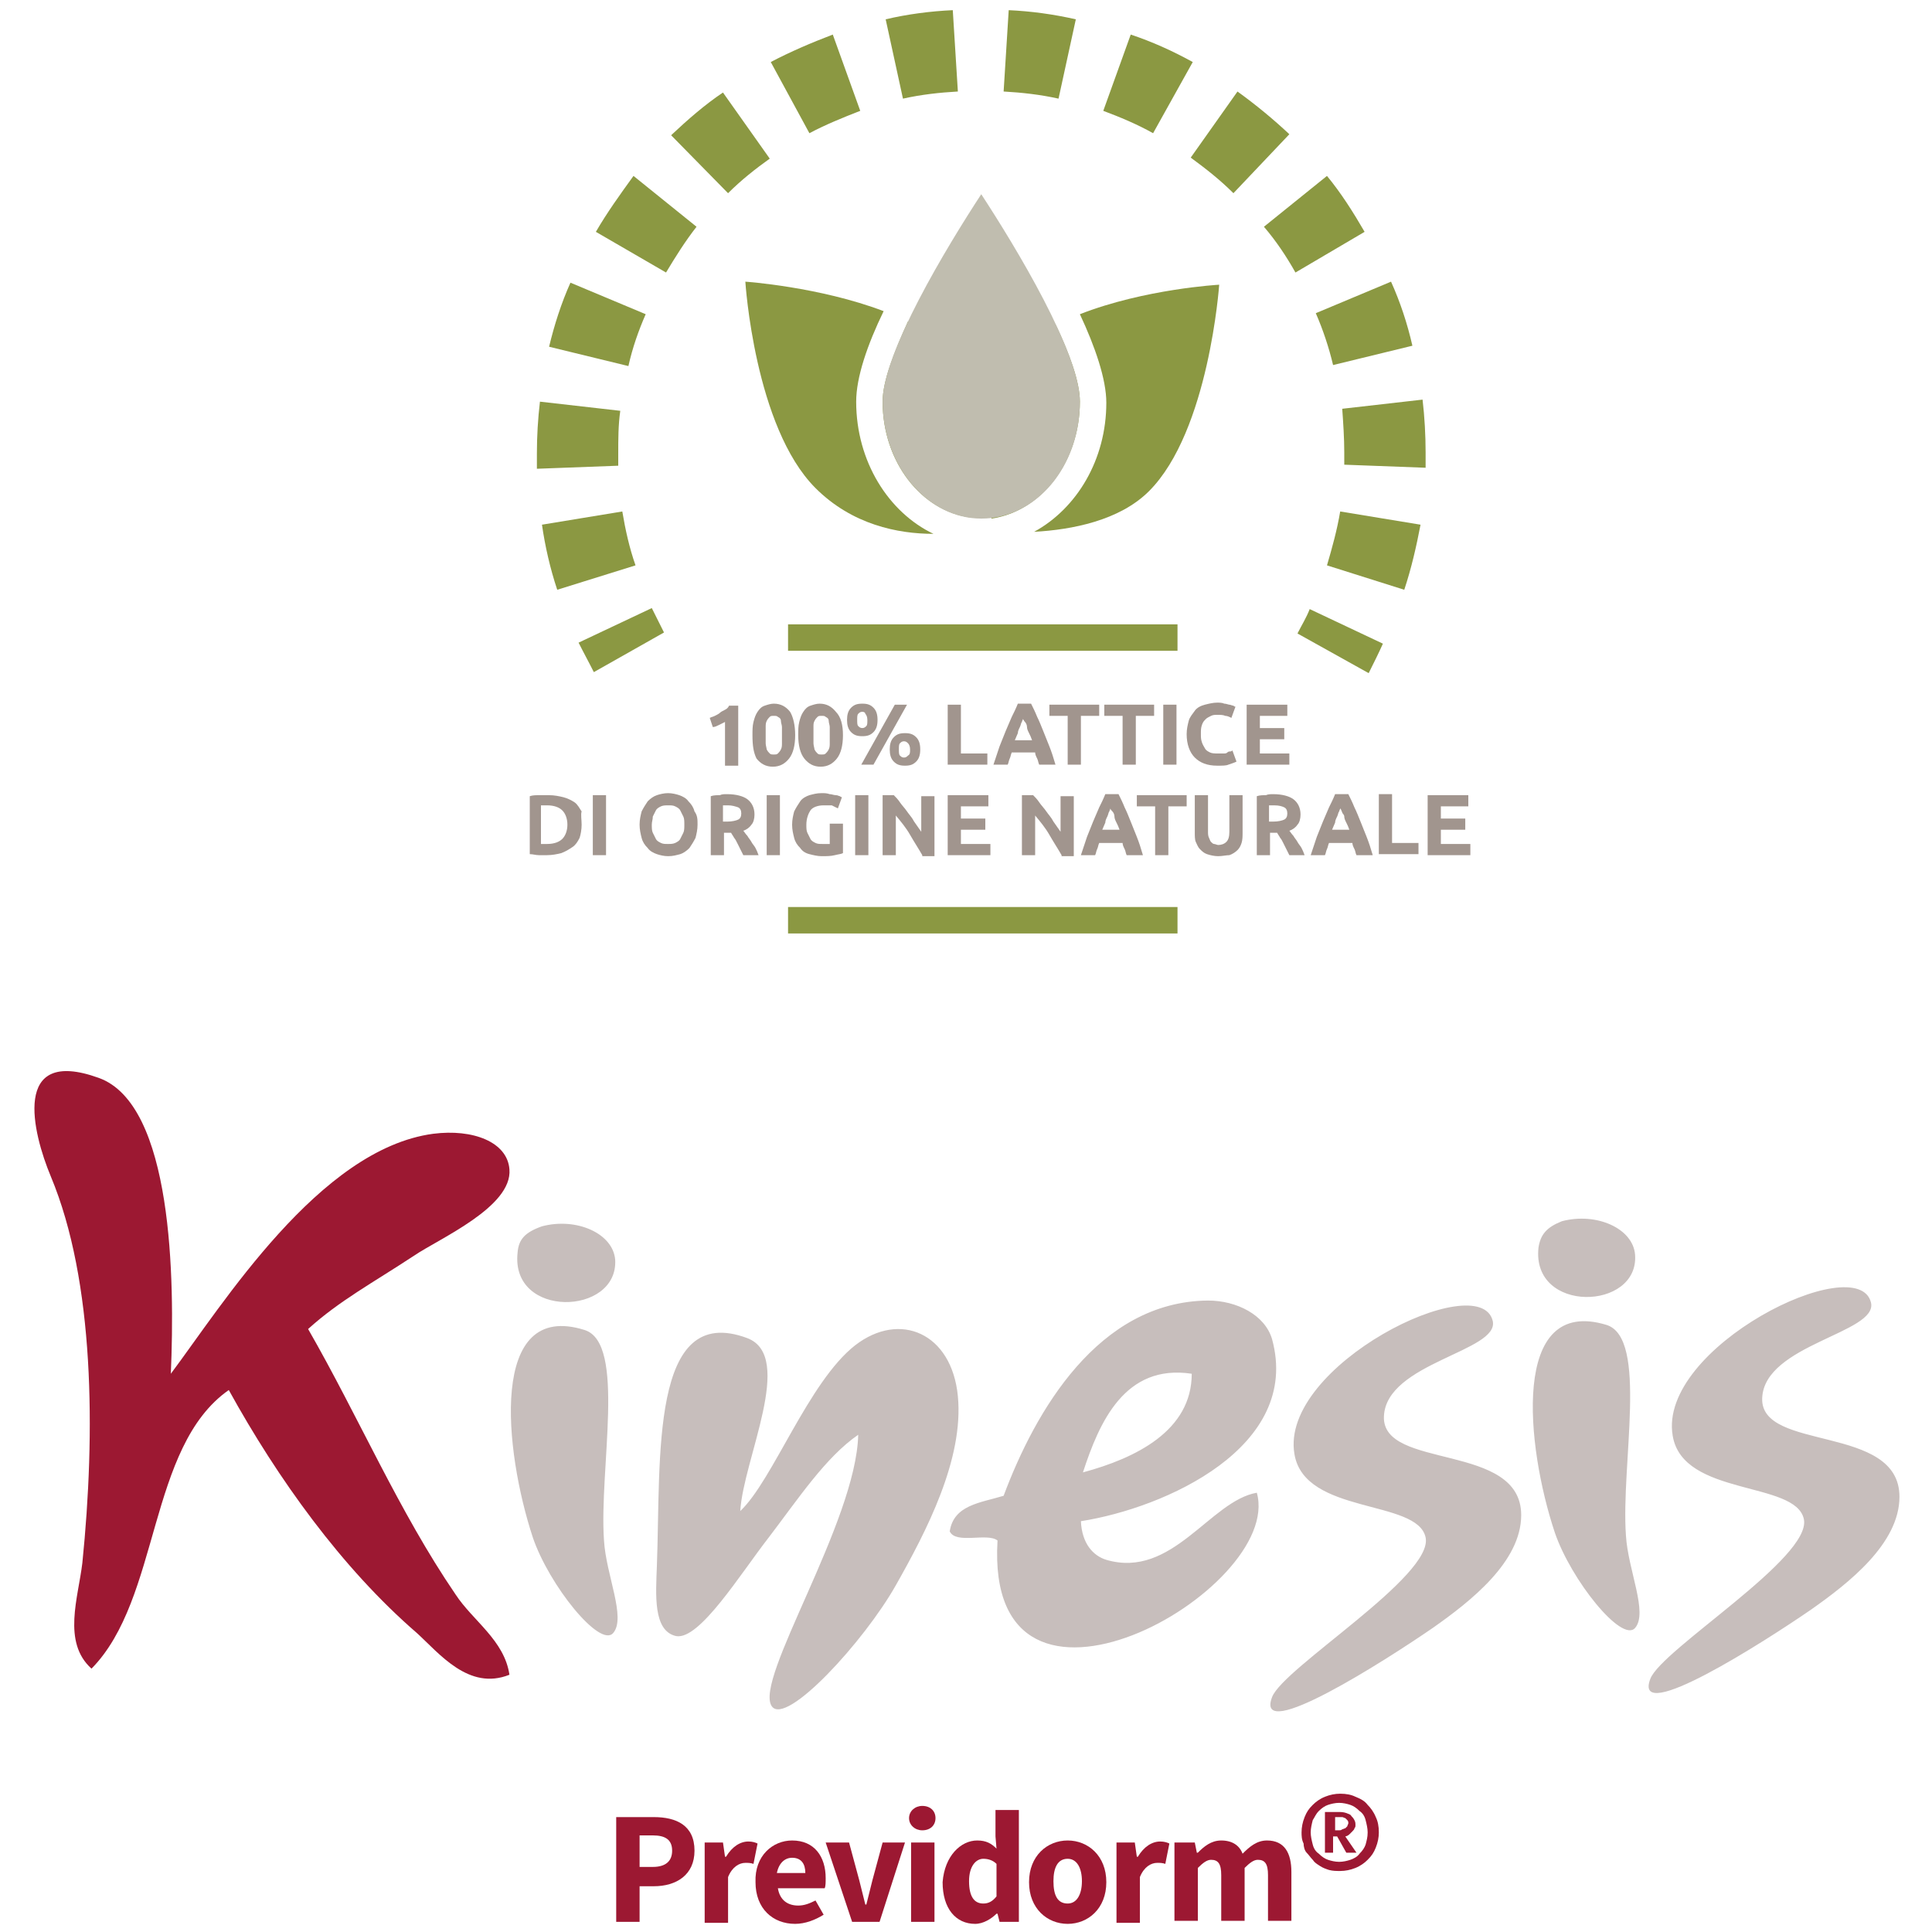 <?xml version="1.0" encoding="utf-8"?>
<!-- Generator: Adobe Illustrator 21.0.2, SVG Export Plug-In . SVG Version: 6.00 Build 0)  -->
<svg version="1.1" id="Livello_1" xmlns="http://www.w3.org/2000/svg" xmlns:xlink="http://www.w3.org/1999/xlink" x="0px" y="0px"
	 viewBox="0 0 190 190" style="enable-background:new 0 0 190 190;" xml:space="preserve">
<style type="text/css">
	.st0{fill:#8B9842;}
	.st1{fill:#C0BDAF;}
	.st2{opacity:0.6;}
	.st3{fill:#634E42;}
	.st4{fill-rule:evenodd;clip-rule:evenodd;fill:#9C1832;}
	.st5{fill-rule:evenodd;clip-rule:evenodd;fill:#C7BEBC;}
	.st6{fill:#9C1832;}
</style>
<g>
	<g>
		<g>
			<path class="st0" d="M106.2,39.5c0-1.9-1-4.7-2.4-7.6c-1.6,0.8-3.1,1.8-4.3,3c-1.4,1.4-2.4,3-3.1,4.6c1.5,4.4,1.2,9.5,1.1,11.5
				C102.4,50.3,106.2,45.4,106.2,39.5z"/>
		</g>
		<g>
			<path class="st0" d="M89.3,31.6c-1.4,3.1-2.5,5.9-2.5,7.9c0,5.9,3.8,10.8,8.7,11.4c-0.4-2.1-1.1-6.9,1-11.5
				c-0.6-1.8-1.5-3.5-2.8-4.8C92.5,33.4,90.9,32.5,89.3,31.6z"/>
		</g>
		<g>
			<path class="st0" d="M106.2,30.9c1.5,3.2,2.6,6.4,2.6,8.7c0,5.6-2.9,10.4-7.1,12.7c3.7-0.2,8.4-1.1,11.3-4
				c5.9-5.9,6.9-20.3,6.9-20.3S112.6,28.4,106.2,30.9z"/>
		</g>
		<g>
			<path class="st0" d="M84.2,39.5c0-2.4,1.1-5.6,2.7-8.9c-6.3-2.4-13.6-2.9-13.6-2.9s0.9,14.3,6.9,20.3c3.6,3.6,8.1,4.5,11.6,4.5
				C87.4,50.4,84.2,45.4,84.2,39.5z"/>
		</g>
	</g>
	<g>
		<path class="st1" d="M96.5,19.1c-3.4,5.2-9.7,15.6-9.7,20.4c0,6.3,4.4,11.5,9.7,11.5c5.4,0,9.7-5.1,9.7-11.5
			C106.2,34.7,99.9,24.3,96.5,19.1z"/>
	</g>
	<g class="st2">
		<g>
			<path class="st3" d="M69.8,70.6c0.2-0.1,0.3-0.1,0.5-0.2c0.2-0.1,0.4-0.2,0.5-0.3s0.3-0.2,0.5-0.3s0.3-0.2,0.4-0.4h0.9v5.9h-1.3
				V71c-0.2,0.1-0.4,0.2-0.6,0.3c-0.2,0.1-0.4,0.2-0.6,0.2L69.8,70.6z"/>
		</g>
		<g>
			<path class="st3" d="M78.2,72.3c0,1-0.2,1.8-0.6,2.3c-0.4,0.5-0.9,0.8-1.6,0.8s-1.2-0.3-1.6-0.8C74.1,74,74,73.3,74,72.3
				c0-0.5,0-0.9,0.1-1.3c0.1-0.4,0.2-0.7,0.4-1c0.2-0.3,0.4-0.5,0.7-0.6c0.3-0.1,0.6-0.2,0.9-0.2c0.7,0,1.2,0.3,1.6,0.8
				C78,70.5,78.2,71.3,78.2,72.3z M76.9,72.3c0-0.3,0-0.6,0-0.8s-0.1-0.4-0.1-0.6s-0.1-0.3-0.3-0.4c-0.1-0.1-0.2-0.1-0.4-0.1
				c-0.2,0-0.3,0-0.4,0.1c-0.1,0.1-0.2,0.2-0.3,0.4s-0.1,0.4-0.1,0.6s0,0.5,0,0.8s0,0.6,0,0.8c0,0.2,0.1,0.5,0.1,0.6
				c0.1,0.2,0.2,0.3,0.3,0.4c0.1,0.1,0.2,0.1,0.4,0.1c0.2,0,0.3,0,0.4-0.1c0.1-0.1,0.2-0.2,0.3-0.4c0.1-0.2,0.1-0.4,0.1-0.6
				C76.9,72.8,76.9,72.6,76.9,72.3z"/>
		</g>
		<g>
			<path class="st3" d="M82.9,72.3c0,1-0.2,1.8-0.6,2.3c-0.4,0.5-0.9,0.8-1.6,0.8s-1.2-0.3-1.6-0.8c-0.4-0.5-0.6-1.3-0.6-2.3
				c0-0.5,0-0.9,0.1-1.3c0.1-0.4,0.2-0.7,0.4-1c0.2-0.3,0.4-0.5,0.7-0.6c0.3-0.1,0.6-0.2,0.9-0.2c0.7,0,1.2,0.3,1.6,0.8
				C82.7,70.5,82.9,71.3,82.9,72.3z M81.6,72.3c0-0.3,0-0.6,0-0.8s-0.1-0.4-0.1-0.6s-0.1-0.3-0.3-0.4c-0.1-0.1-0.2-0.1-0.4-0.1
				c-0.2,0-0.3,0-0.4,0.1c-0.1,0.1-0.2,0.2-0.3,0.4S80,71.2,80,71.5s0,0.5,0,0.8s0,0.6,0,0.8c0,0.2,0.1,0.5,0.1,0.6
				c0.1,0.2,0.2,0.3,0.3,0.4c0.1,0.1,0.2,0.1,0.4,0.1c0.2,0,0.3,0,0.4-0.1c0.1-0.1,0.2-0.2,0.3-0.4c0.1-0.2,0.1-0.4,0.1-0.6
				C81.6,72.8,81.6,72.6,81.6,72.3z"/>
		</g>
		<g>
			<path class="st3" d="M86.3,70.8c0,0.5-0.1,0.9-0.4,1.2c-0.3,0.3-0.6,0.4-1.1,0.4c-0.5,0-0.8-0.1-1.1-0.4s-0.4-0.7-0.4-1.2
				c0-0.5,0.1-0.9,0.4-1.2s0.6-0.4,1.1-0.4c0.5,0,0.8,0.1,1.1,0.4C86.2,69.9,86.3,70.3,86.3,70.8z M85.3,70.8c0-0.3-0.1-0.5-0.2-0.6
				C85.1,70.1,85,70,84.8,70c-0.2,0-0.3,0.1-0.4,0.2c-0.1,0.1-0.1,0.3-0.1,0.6c0,0.3,0,0.5,0.1,0.6s0.2,0.2,0.4,0.2
				c0.2,0,0.3-0.1,0.4-0.2C85.3,71.3,85.3,71.1,85.3,70.8z M88,69.3h1.2l-3.3,5.9h-1.2L88,69.3z M90.5,73.7c0,0.5-0.1,0.9-0.4,1.2
				c-0.3,0.3-0.6,0.4-1.1,0.4c-0.5,0-0.8-0.1-1.1-0.4c-0.3-0.3-0.4-0.7-0.4-1.2s0.1-0.9,0.4-1.2s0.6-0.4,1.1-0.4
				c0.5,0,0.8,0.1,1.1,0.4C90.4,72.8,90.5,73.2,90.5,73.7z M89.5,73.7c0-0.3-0.1-0.5-0.2-0.6c-0.1-0.1-0.2-0.2-0.4-0.2
				c-0.2,0-0.3,0.1-0.4,0.2s-0.1,0.3-0.1,0.6c0,0.3,0,0.5,0.1,0.6s0.2,0.2,0.4,0.2c0.2,0,0.3-0.1,0.4-0.2
				C89.5,74.2,89.5,74,89.5,73.7z"/>
		</g>
		<g>
			<path class="st3" d="M97.1,74.1v1.1h-3.9v-5.9h1.3v4.8H97.1z"/>
		</g>
		<g>
			<path class="st3" d="M102.2,75.2c-0.1-0.2-0.1-0.4-0.2-0.6c-0.1-0.2-0.2-0.4-0.2-0.6h-2.3c-0.1,0.2-0.1,0.4-0.2,0.6
				c-0.1,0.2-0.1,0.4-0.2,0.6h-1.4c0.2-0.6,0.4-1.2,0.6-1.8c0.2-0.5,0.4-1,0.6-1.5c0.2-0.5,0.4-0.9,0.6-1.4c0.2-0.4,0.4-0.8,0.6-1.3
				h1.3c0.2,0.4,0.4,0.8,0.6,1.3c0.2,0.4,0.4,0.9,0.6,1.4c0.2,0.5,0.4,1,0.6,1.5c0.2,0.5,0.4,1.1,0.6,1.8H102.2z M100.6,70.7
				c0,0.1-0.1,0.2-0.1,0.3c-0.1,0.1-0.1,0.3-0.2,0.5c-0.1,0.2-0.2,0.4-0.2,0.6c-0.1,0.2-0.2,0.5-0.3,0.7h1.7
				c-0.1-0.3-0.2-0.5-0.3-0.7c-0.1-0.2-0.2-0.4-0.2-0.6s-0.1-0.4-0.2-0.5C100.7,70.9,100.6,70.7,100.6,70.7z"/>
		</g>
		<g>
			<path class="st3" d="M108.1,69.3v1.1h-1.8v4.8h-1.3v-4.8h-1.8v-1.1H108.1z"/>
		</g>
		<g>
			<path class="st3" d="M113.5,69.3v1.1h-1.8v4.8h-1.3v-4.8h-1.8v-1.1H113.5z"/>
		</g>
		<g>
			<path class="st3" d="M114.4,69.3h1.3v5.9h-1.3V69.3z"/>
		</g>
		<g>
			<path class="st3" d="M119.7,75.3c-1,0-1.7-0.3-2.2-0.8s-0.8-1.3-0.8-2.3c0-0.5,0.1-0.9,0.2-1.3s0.4-0.7,0.6-1s0.6-0.5,1-0.6
				c0.4-0.1,0.8-0.2,1.2-0.2c0.2,0,0.5,0,0.7,0.1c0.2,0,0.4,0.1,0.5,0.1s0.3,0.1,0.4,0.1c0.1,0.1,0.2,0.1,0.2,0.1l-0.4,1.1
				c-0.2-0.1-0.4-0.2-0.6-0.2c-0.2-0.1-0.5-0.1-0.8-0.1c-0.2,0-0.4,0-0.6,0.1c-0.2,0.1-0.4,0.2-0.5,0.3c-0.2,0.2-0.3,0.3-0.4,0.6
				s-0.1,0.5-0.1,0.9c0,0.3,0,0.5,0.1,0.8s0.2,0.4,0.3,0.6c0.1,0.2,0.3,0.3,0.5,0.4s0.5,0.1,0.8,0.1c0.2,0,0.4,0,0.5,0
				c0.2,0,0.3,0,0.4-0.1s0.2-0.1,0.3-0.1s0.2-0.1,0.2-0.1l0.4,1.1c-0.2,0.1-0.5,0.2-0.8,0.3C120.6,75.3,120.2,75.3,119.7,75.3z"/>
		</g>
		<g>
			<path class="st3" d="M122.6,75.2v-5.9h4v1.1h-2.7v1.2h2.4v1.1h-2.4v1.4h2.9v1.1H122.6z"/>
		</g>
		<g>
			<path class="st3" d="M57.2,81.1c0,0.5-0.1,1-0.2,1.3c-0.2,0.4-0.4,0.7-0.7,0.9c-0.3,0.2-0.6,0.4-1.1,0.6
				c-0.4,0.1-0.9,0.2-1.4,0.2c-0.2,0-0.5,0-0.8,0c-0.3,0-0.6-0.1-0.9-0.1v-5.7c0.3-0.1,0.6-0.1,1-0.1c0.3,0,0.6,0,0.9,0
				c0.5,0,1,0.1,1.4,0.2c0.4,0.1,0.8,0.3,1.1,0.5c0.3,0.2,0.5,0.6,0.7,0.9C57.1,80.1,57.2,80.6,57.2,81.1z M53.3,83
				c0.1,0,0.1,0,0.2,0c0.1,0,0.2,0,0.3,0c0.7,0,1.2-0.2,1.5-0.5c0.3-0.3,0.5-0.8,0.5-1.4c0-0.6-0.2-1.1-0.5-1.4
				c-0.3-0.3-0.8-0.5-1.5-0.5c-0.1,0-0.2,0-0.3,0c-0.1,0-0.2,0-0.3,0V83z"/>
		</g>
		<g>
			<path class="st3" d="M58.3,78.2h1.3v5.9h-1.3V78.2z"/>
		</g>
		<g>
			<path class="st3" d="M68.6,81.1c0,0.5-0.1,0.9-0.2,1.3c-0.2,0.4-0.4,0.7-0.6,1c-0.3,0.3-0.6,0.5-0.9,0.6
				c-0.4,0.1-0.7,0.2-1.2,0.2c-0.4,0-0.8-0.1-1.1-0.2s-0.7-0.3-0.9-0.6c-0.3-0.3-0.5-0.6-0.6-1s-0.2-0.8-0.2-1.3
				c0-0.5,0.1-0.9,0.2-1.3c0.2-0.4,0.4-0.7,0.6-1c0.3-0.3,0.6-0.5,0.9-0.6s0.7-0.2,1.1-0.2c0.4,0,0.8,0.1,1.1,0.2s0.7,0.3,0.9,0.6
				c0.3,0.3,0.5,0.6,0.6,1C68.6,80.2,68.6,80.6,68.6,81.1z M64.1,81.1c0,0.3,0,0.6,0.1,0.8c0.1,0.2,0.2,0.4,0.3,0.6
				c0.1,0.2,0.3,0.3,0.5,0.4c0.2,0.1,0.4,0.1,0.7,0.1c0.2,0,0.5,0,0.7-0.1c0.2-0.1,0.4-0.2,0.5-0.4c0.1-0.2,0.2-0.4,0.3-0.6
				c0.1-0.2,0.1-0.5,0.1-0.8c0-0.3,0-0.6-0.1-0.8c-0.1-0.2-0.2-0.4-0.3-0.6c-0.1-0.2-0.3-0.3-0.5-0.4c-0.2-0.1-0.4-0.1-0.7-0.1
				c-0.2,0-0.5,0-0.7,0.1c-0.2,0.1-0.4,0.2-0.5,0.4c-0.1,0.2-0.2,0.4-0.3,0.6C64.2,80.6,64.1,80.8,64.1,81.1z"/>
		</g>
		<g>
			<path class="st3" d="M71.5,78.1c0.9,0,1.6,0.2,2,0.5s0.7,0.8,0.7,1.5c0,0.4-0.1,0.8-0.3,1c-0.2,0.3-0.5,0.5-0.8,0.6
				c0.1,0.1,0.2,0.3,0.4,0.5c0.1,0.2,0.3,0.4,0.4,0.6s0.3,0.4,0.4,0.6s0.2,0.4,0.3,0.7h-1.5c-0.1-0.2-0.2-0.4-0.3-0.6
				c-0.1-0.2-0.2-0.4-0.3-0.6c-0.1-0.2-0.2-0.4-0.3-0.5c-0.1-0.2-0.2-0.3-0.3-0.5h-0.7v2.2h-1.3v-5.8c0.3-0.1,0.6-0.1,0.9-0.1
				C71,78.1,71.2,78.1,71.5,78.1z M71.6,79.2c-0.1,0-0.2,0-0.3,0c-0.1,0-0.1,0-0.2,0v1.6h0.4c0.5,0,0.9-0.1,1.1-0.2
				c0.2-0.1,0.3-0.3,0.3-0.6c0-0.3-0.1-0.5-0.3-0.6C72.3,79.3,72,79.2,71.6,79.2z"/>
		</g>
		<g>
			<path class="st3" d="M75.4,78.2h1.3v5.9h-1.3V78.2z"/>
		</g>
		<g>
			<path class="st3" d="M81,79.2c-0.6,0-1.1,0.2-1.3,0.5s-0.4,0.8-0.4,1.4c0,0.3,0,0.6,0.1,0.8c0.1,0.2,0.2,0.4,0.3,0.6
				c0.1,0.2,0.3,0.3,0.5,0.4c0.2,0.1,0.4,0.1,0.7,0.1c0.1,0,0.3,0,0.4,0c0.1,0,0.2,0,0.3,0V81h1.3v2.9c-0.2,0.1-0.4,0.1-0.8,0.2
				c-0.4,0.1-0.8,0.1-1.3,0.1c-0.4,0-0.8-0.1-1.2-0.2s-0.7-0.3-0.9-0.6c-0.3-0.3-0.5-0.6-0.6-1s-0.2-0.8-0.2-1.3
				c0-0.5,0.1-0.9,0.2-1.3c0.2-0.4,0.4-0.7,0.6-1s0.6-0.5,0.9-0.6c0.4-0.1,0.7-0.2,1.2-0.2c0.3,0,0.5,0,0.8,0.1
				c0.2,0,0.4,0.1,0.6,0.1c0.2,0,0.3,0.1,0.4,0.1c0.1,0.1,0.2,0.1,0.2,0.1l-0.4,1.1c-0.2-0.1-0.4-0.2-0.6-0.3
				C81.5,79.2,81.3,79.2,81,79.2z"/>
		</g>
		<g>
			<path class="st3" d="M84.1,78.2h1.3v5.9h-1.3V78.2z"/>
		</g>
		<g>
			<path class="st3" d="M90.7,84.1c-0.4-0.7-0.8-1.3-1.2-2c-0.4-0.7-0.9-1.3-1.4-1.9v3.9h-1.3v-5.9h1.1c0.2,0.2,0.4,0.4,0.6,0.7
				c0.2,0.3,0.5,0.6,0.7,0.9c0.2,0.3,0.5,0.6,0.7,1c0.2,0.3,0.5,0.7,0.7,1v-3.5h1.3v5.9H90.7z"/>
		</g>
		<g>
			<path class="st3" d="M93.2,84.1v-5.9h4v1.1h-2.7v1.2h2.4v1.1h-2.4V83h2.9v1.1H93.2z"/>
		</g>
		<g>
			<path class="st3" d="M104.4,84.1c-0.4-0.7-0.8-1.3-1.2-2c-0.4-0.7-0.9-1.3-1.4-1.9v3.9h-1.3v-5.9h1.1c0.2,0.2,0.4,0.4,0.6,0.7
				c0.2,0.3,0.5,0.6,0.7,0.9c0.2,0.3,0.5,0.6,0.7,1c0.2,0.3,0.5,0.7,0.7,1v-3.5h1.3v5.9H104.4z"/>
		</g>
		<g>
			<path class="st3" d="M110.8,84.1c-0.1-0.2-0.1-0.4-0.2-0.6c-0.1-0.2-0.2-0.4-0.2-0.6h-2.3c-0.1,0.2-0.1,0.4-0.2,0.6
				c-0.1,0.2-0.1,0.4-0.2,0.6h-1.4c0.2-0.6,0.4-1.2,0.6-1.8c0.2-0.5,0.4-1,0.6-1.5c0.2-0.5,0.4-0.9,0.6-1.4c0.2-0.4,0.4-0.8,0.6-1.3
				h1.3c0.2,0.4,0.4,0.8,0.6,1.3c0.2,0.4,0.4,0.9,0.6,1.4c0.2,0.5,0.4,1,0.6,1.5c0.2,0.5,0.4,1.1,0.6,1.8H110.8z M109.2,79.5
				c0,0.1-0.1,0.2-0.1,0.3c-0.1,0.1-0.1,0.3-0.2,0.5c-0.1,0.2-0.2,0.4-0.2,0.6c-0.1,0.2-0.2,0.5-0.3,0.7h1.7
				c-0.1-0.3-0.2-0.5-0.3-0.7c-0.1-0.2-0.2-0.4-0.2-0.6s-0.1-0.4-0.2-0.5C109.3,79.7,109.2,79.6,109.2,79.5z"/>
		</g>
		<g>
			<path class="st3" d="M116.7,78.2v1.1h-1.8v4.8h-1.3v-4.8h-1.8v-1.1H116.7z"/>
		</g>
		<g>
			<path class="st3" d="M119.8,84.2c-0.4,0-0.8-0.1-1.1-0.2s-0.5-0.3-0.7-0.5c-0.2-0.2-0.3-0.5-0.4-0.7s-0.1-0.6-0.1-0.9v-3.7h1.3
				v3.6c0,0.2,0,0.4,0.1,0.6c0.1,0.2,0.1,0.3,0.2,0.4s0.2,0.2,0.3,0.2c0.1,0,0.3,0.1,0.4,0.1c0.3,0,0.6-0.1,0.8-0.3
				c0.2-0.2,0.3-0.5,0.3-1v-3.6h1.3v3.7c0,0.3,0,0.7-0.1,1c-0.1,0.3-0.2,0.5-0.4,0.7c-0.2,0.2-0.5,0.4-0.8,0.5
				C120.6,84.1,120.2,84.2,119.8,84.2z"/>
		</g>
		<g>
			<path class="st3" d="M125.2,78.1c0.9,0,1.6,0.2,2,0.5s0.7,0.8,0.7,1.5c0,0.4-0.1,0.8-0.3,1c-0.2,0.3-0.5,0.5-0.8,0.6
				c0.1,0.1,0.2,0.3,0.4,0.5c0.1,0.2,0.3,0.4,0.4,0.6s0.3,0.4,0.4,0.6s0.2,0.4,0.3,0.7h-1.5c-0.1-0.2-0.2-0.4-0.3-0.6
				c-0.1-0.2-0.2-0.4-0.3-0.6c-0.1-0.2-0.2-0.4-0.3-0.5c-0.1-0.2-0.2-0.3-0.3-0.5h-0.7v2.2h-1.3v-5.8c0.3-0.1,0.6-0.1,0.9-0.1
				C124.7,78.1,125,78.1,125.2,78.1z M125.3,79.2c-0.1,0-0.2,0-0.3,0c-0.1,0-0.1,0-0.2,0v1.6h0.4c0.5,0,0.9-0.1,1.1-0.2
				c0.2-0.1,0.3-0.3,0.3-0.6c0-0.3-0.1-0.5-0.3-0.6C126.1,79.3,125.8,79.2,125.3,79.2z"/>
		</g>
		<g>
			<path class="st3" d="M133.4,84.1c-0.1-0.2-0.1-0.4-0.2-0.6c-0.1-0.2-0.2-0.4-0.2-0.6h-2.3c-0.1,0.2-0.1,0.4-0.2,0.6
				c-0.1,0.2-0.1,0.4-0.2,0.6h-1.4c0.2-0.6,0.4-1.2,0.6-1.8c0.2-0.5,0.4-1,0.6-1.5c0.2-0.5,0.4-0.9,0.6-1.4c0.2-0.4,0.4-0.8,0.6-1.3
				h1.3c0.2,0.4,0.4,0.8,0.6,1.3c0.2,0.4,0.4,0.9,0.6,1.4c0.2,0.5,0.4,1,0.6,1.5c0.2,0.5,0.4,1.1,0.6,1.8H133.4z M131.8,79.5
				c0,0.1-0.1,0.2-0.1,0.3c-0.1,0.1-0.1,0.3-0.2,0.5c-0.1,0.2-0.2,0.4-0.2,0.6c-0.1,0.2-0.2,0.5-0.3,0.7h1.7
				c-0.1-0.3-0.2-0.5-0.3-0.7c-0.1-0.2-0.2-0.4-0.2-0.6S132,80,132,79.9C131.9,79.7,131.9,79.6,131.8,79.5z"/>
		</g>
		<g>
			<path class="st3" d="M139.5,82.9v1.1h-3.9v-5.9h1.3v4.8H139.5z"/>
		</g>
		<g>
			<path class="st3" d="M140.4,84.1v-5.9h4v1.1h-2.7v1.2h2.4v1.1h-2.4V83h2.9v1.1H140.4z"/>
		</g>
	</g>
	<g>
		<g>
			<line class="st0" x1="77.5" y1="62.7" x2="115.8" y2="62.7"/>
		</g>
		<g>
			<rect x="77.5" y="61.4" class="st0" width="38.3" height="2.6"/>
		</g>
	</g>
	<g>
		<g>
			<line class="st0" x1="77.5" y1="90.5" x2="115.8" y2="90.5"/>
		</g>
		<g>
			<rect x="77.5" y="89.2" class="st0" width="38.3" height="2.6"/>
		</g>
	</g>
	<g>
		<g>
			<path class="st0" d="M58.4,66.1c-0.5-1-1-1.9-1.5-2.9l7.2-3.4c0.4,0.8,0.8,1.6,1.2,2.4L58.4,66.1z"/>
		</g>
		<g>
			<path class="st0" d="M54.8,58c-0.7-2.1-1.2-4.3-1.5-6.4l7.9-1.3c0.3,1.8,0.7,3.6,1.3,5.3L54.8,58z M138.1,58l-7.6-2.4
				c0.5-1.7,1-3.5,1.3-5.3l7.9,1.3C139.3,53.7,138.8,55.9,138.1,58z M52.8,46.1c0-0.5,0-1,0-1.5c0-1.7,0.1-3.4,0.3-5.1l7.9,0.9
				c-0.2,1.4-0.2,2.8-0.2,4.2c0,0.4,0,0.8,0,1.2L52.8,46.1z M140.2,46l-8-0.3c0-0.4,0-0.8,0-1.2c0-1.4-0.1-2.9-0.2-4.3l7.9-0.9
				c0.2,1.7,0.3,3.5,0.3,5.2C140.2,45.1,140.2,45.6,140.2,46z M61.8,36L54,34.1c0.5-2.1,1.2-4.3,2.1-6.3l7.4,3.1
				C62.8,32.5,62.2,34.2,61.8,36z M131.1,35.9c-0.4-1.7-1-3.5-1.7-5.1l7.4-3.1c0.9,2,1.6,4.1,2.1,6.3L131.1,35.9z M65.5,26.8l-6.9-4
				c1.1-1.9,2.4-3.7,3.7-5.5l6.2,5C67.4,23.7,66.4,25.3,65.5,26.8z M127.4,26.8c-0.9-1.6-1.9-3.1-3.1-4.5l6.2-5
				c1.4,1.7,2.6,3.6,3.7,5.5L127.4,26.8z M71.6,19L66,13.3c1.6-1.5,3.3-3,5.1-4.2l4.6,6.5C74.3,16.6,72.9,17.7,71.6,19z M121.3,19
				c-1.3-1.3-2.7-2.4-4.2-3.5l4.6-6.5c1.8,1.3,3.5,2.7,5.1,4.2L121.3,19z M79.6,13.1l-3.8-7c1.9-1,4-1.9,6.1-2.7l2.7,7.5
				C82.8,11.6,81.1,12.3,79.6,13.1z M113.4,13.1c-1.6-0.9-3.3-1.6-4.9-2.2l2.7-7.5c2.1,0.7,4.1,1.6,6.1,2.7L113.4,13.1z M88.8,9.7
				l-1.7-7.8c2.1-0.5,4.4-0.8,6.6-0.9l0.5,8C92.4,9.1,90.6,9.3,88.8,9.7z M104.1,9.7c-1.8-0.4-3.6-0.6-5.4-0.7l0.5-8
				c2.2,0.1,4.4,0.4,6.6,0.9L104.1,9.7z"/>
		</g>
		<g>
			<path class="st0" d="M134.6,66.2l-7-3.9c0.4-0.8,0.9-1.6,1.2-2.4l7.2,3.4C135.6,64.2,135.1,65.2,134.6,66.2z"/>
		</g>
	</g>
</g>
<g>
	<g>
		<path class="st4" d="M16.8,135.1c5.1-6.8,14.6-22.1,25.8-23.6c3.9-0.5,7.3,0.8,7.5,3.5c0.3,3.7-6.9,6.8-9.4,8.5
			c-4.1,2.7-7.3,4.4-10.4,7.2c5,8.7,8.9,17.9,14.5,26.1c1.7,2.6,4.8,4.5,5.3,7.9c-4,1.6-6.9-2.1-9.1-4.1
			c-7.4-6.4-13.7-15.2-18.5-23.9c-8,5.6-6.7,20.5-13.5,27.4c-2.9-2.6-1.3-7-0.9-10.4c1.3-12.8,1.2-27.7-3.1-38
			c-1.8-4.3-3.9-12.8,4.7-9.7C17,108.6,17.2,125.8,16.8,135.1z"/>
		<g>
			<path class="st5" d="M50.9,123.2c-0.7,6.5,9.9,6.2,9.6,0.7c-0.2-2.6-3.8-4.2-7.2-3.3C51.6,121.2,51,121.9,50.9,123.2z
				 M125.1,131.7c-0.7-2.4-3.5-3.8-6.3-3.8c-10.8,0.1-17,10.9-20.1,19.2c-2.3,0.7-4.9,0.9-5.3,3.5c0.6,1.3,3.7,0.1,4.7,0.9
				c-1.3,21.5,28.2,4.9,25.5-4.7c-4.6,0.8-8.3,8.5-14.8,6.6c-1.3-0.4-2.4-1.6-2.5-3.8C114.6,148.3,128,142.3,125.1,131.7z
				 M117.2,135.1c0,5.6-5.5,8.3-10.7,9.7C108.1,139.9,110.6,134.1,117.2,135.1z M127.3,143c1,6,12.1,4.4,12.9,8.2
				c0.8,3.8-14,12.8-15.1,15.7c-1.8,4.7,11.3-3.7,15.8-6.8c3.7-2.6,8.7-6.5,8.7-11.1c0-7.2-13.7-4.4-13.5-9.7
				c0.2-5.3,11.4-6.4,10.7-9.4C145.5,124.6,125.8,134.3,127.3,143z M88.1,155.9c3-5.3,6.7-12.4,6.1-18.6c-0.6-6.2-5.7-8.4-10.1-5
				c-4.6,3.6-8.1,13.3-11.3,16.3c0.3-5.1,5.4-15.2,0.7-17c-9.6-3.6-8.5,11.8-8.9,22.4c-0.1,2.8-0.4,6.4,1.9,6.9
				c2.3,0.4,6.3-6.1,9.1-9.7c2.9-3.8,5.6-7.9,8.8-10.1c-0.2,8.6-10.3,24.1-8.5,26.7C77.3,169.8,85,161.4,88.1,155.9z M52.4,151.2
				c1.6,4.7,6.6,10.9,7.9,9.4c1.3-1.5-0.7-5.7-0.9-9.1c-0.5-7,2.2-19.4-1.9-20.7C48,127.8,49.6,142.7,52.4,151.2z M151.3,122.7
				c-0.7,6.5,9.9,6.2,9.5,0.7c-0.2-2.6-3.8-4.2-7.2-3.3C152.1,120.7,151.5,121.4,151.3,122.7z M152.9,150.7
				c1.6,4.7,6.6,10.9,7.9,9.4c1.3-1.5-0.7-5.7-0.9-9.1c-0.5-7,2.2-19.4-1.9-20.7C148.5,127.4,150.1,142.3,152.9,150.7z M164.5,141.2
				c1,6,12.1,4.4,12.9,8.2c0.8,3.8-14,12.8-15.1,15.7c-1.8,4.7,11.3-3.7,15.8-6.8c3.7-2.6,8.7-6.5,8.7-11.1c0-7.2-13.7-4.4-13.5-9.7
				c0.2-5.3,11.4-6.4,10.7-9.4C182.7,122.8,163,132.5,164.5,141.2z"/>
		</g>
	</g>
	<g>
		<g>
			<path class="st6" d="M60.6,178.7h3.7c2.2,0,4,0.8,4,3.3c0,2.4-1.8,3.5-4,3.5h-1.4v3.5h-2.3V178.7z M64.2,183.6
				c1.3,0,1.9-0.6,1.9-1.6c0-1.1-0.7-1.5-1.9-1.5h-1.3v3.1H64.2z"/>
			<path class="st6" d="M69.2,181.2h1.9l0.2,1.4h0.1c0.6-1,1.4-1.5,2.2-1.5c0.4,0,0.7,0.1,0.9,0.2l-0.4,2c-0.3-0.1-0.5-0.1-0.8-0.1
				c-0.6,0-1.3,0.4-1.7,1.4v4.5h-2.3V181.2z"/>
			<path class="st6" d="M77.9,181c2.2,0,3.3,1.6,3.3,3.7c0,0.4,0,0.8-0.1,1h-4.6c0.2,1.2,1,1.7,2,1.7c0.6,0,1.1-0.2,1.7-0.5l0.8,1.4
				c-0.8,0.5-1.8,0.9-2.8,0.9c-2.2,0-3.9-1.5-3.9-4.1C74.2,182.5,76,181,77.9,181z M79.2,184.2c0-0.9-0.4-1.5-1.3-1.5
				c-0.7,0-1.3,0.5-1.5,1.5H79.2z"/>
			<path class="st6" d="M81.2,181.2h2.3l1,3.7c0.2,0.8,0.4,1.6,0.6,2.4h0.1c0.2-0.8,0.4-1.6,0.6-2.4l1-3.7h2.2l-2.5,7.8h-2.7
				L81.2,181.2z"/>
			<path class="st6" d="M89.4,178.8c0-0.7,0.6-1.2,1.3-1.2c0.8,0,1.3,0.5,1.3,1.2c0,0.7-0.5,1.2-1.3,1.2
				C90,180,89.4,179.5,89.4,178.8z M89.6,181.2h2.3v7.8h-2.3V181.2z"/>
			<path class="st6" d="M96.1,181c0.9,0,1.4,0.3,1.9,0.8l-0.1-1.2V178h2.3v11h-1.9l-0.2-0.8h-0.1c-0.5,0.5-1.3,1-2.1,1
				c-1.9,0-3.2-1.5-3.2-4.1C92.9,182.5,94.5,181,96.1,181z M96.7,187.2c0.5,0,0.9-0.2,1.3-0.7v-3.2c-0.4-0.4-0.9-0.5-1.3-0.5
				c-0.7,0-1.4,0.7-1.4,2.2C95.3,186.5,95.8,187.2,96.7,187.2z"/>
			<path class="st6" d="M105,181c2,0,3.8,1.5,3.8,4.1c0,2.6-1.8,4.1-3.8,4.1c-2,0-3.8-1.5-3.8-4.1C101.2,182.5,103,181,105,181z
				 M105,187.2c0.9,0,1.4-0.9,1.4-2.2c0-1.3-0.5-2.2-1.4-2.2c-1,0-1.4,0.9-1.4,2.2C103.6,186.4,104,187.2,105,187.2z"/>
			<path class="st6" d="M109.7,181.2h1.9l0.2,1.4h0.1c0.6-1,1.4-1.5,2.2-1.5c0.4,0,0.7,0.1,0.9,0.2l-0.4,2c-0.3-0.1-0.5-0.1-0.8-0.1
				c-0.6,0-1.3,0.4-1.7,1.4v4.5h-2.3V181.2z"/>
			<path class="st6" d="M115.6,181.2h1.9l0.2,1h0.1c0.6-0.6,1.3-1.2,2.3-1.2c1.1,0,1.8,0.5,2.1,1.3c0.7-0.7,1.4-1.3,2.4-1.3
				c1.7,0,2.4,1.2,2.4,3.1v4.8h-2.3v-4.5c0-1.1-0.3-1.5-1-1.5c-0.4,0-0.8,0.3-1.3,0.8v5.2h-2.3v-4.5c0-1.1-0.3-1.5-1-1.5
				c-0.4,0-0.8,0.3-1.3,0.8v5.2h-2.3V181.2z"/>
		</g>
		<path class="st6" d="M128,180.2c0-0.5,0.1-1,0.3-1.5s0.4-0.8,0.8-1.2c0.3-0.3,0.7-0.6,1.2-0.8c0.5-0.2,1-0.3,1.5-0.3
			c0.6,0,1.1,0.1,1.5,0.3c0.5,0.2,0.9,0.4,1.2,0.8c0.3,0.3,0.6,0.7,0.8,1.2c0.2,0.4,0.3,0.9,0.3,1.5c0,0.5-0.1,1-0.3,1.5
			s-0.4,0.8-0.8,1.2c-0.3,0.3-0.7,0.6-1.2,0.8c-0.5,0.2-1,0.3-1.5,0.3c-0.4,0-0.7,0-1.1-0.1c-0.3-0.1-0.6-0.2-0.9-0.4
			c-0.3-0.2-0.5-0.3-0.7-0.6c-0.2-0.2-0.4-0.5-0.6-0.7s-0.3-0.6-0.3-0.9C128,180.9,128,180.5,128,180.2z M128.9,180.2
			c0,0.4,0.1,0.8,0.2,1.2c0.1,0.4,0.3,0.7,0.6,0.9c0.3,0.3,0.6,0.5,0.9,0.6c0.3,0.1,0.7,0.2,1.1,0.2c0.4,0,0.8-0.1,1.1-0.2
			c0.3-0.1,0.7-0.3,0.9-0.6c0.3-0.3,0.5-0.6,0.6-0.9c0.1-0.4,0.2-0.7,0.2-1.2c0-0.4-0.1-0.8-0.2-1.2c-0.1-0.4-0.3-0.7-0.6-0.9
			c-0.3-0.3-0.6-0.5-0.9-0.6c-0.3-0.1-0.7-0.2-1.1-0.2c-0.4,0-0.8,0.1-1.1,0.2c-0.3,0.1-0.6,0.3-0.9,0.6c-0.3,0.3-0.4,0.6-0.6,0.9
			C129,179.4,128.9,179.8,128.9,180.2z M131.2,182.2h-0.9v-4h1.3c0.3,0,0.5,0,0.8,0.1c0.2,0.1,0.4,0.1,0.5,0.3
			c0.1,0.1,0.2,0.2,0.3,0.4c0.1,0.2,0.1,0.3,0.1,0.5c0,0.1,0,0.2-0.1,0.3c0,0.1-0.1,0.2-0.2,0.3c-0.1,0.1-0.2,0.2-0.3,0.3
			c-0.1,0.1-0.3,0.2-0.4,0.2l1.1,1.6h-1l-0.9-1.6c-0.1,0-0.1,0-0.2,0c-0.1,0-0.2,0-0.2,0V182.2z M131.2,180c0.1,0,0.1,0,0.2,0
			c0.1,0,0.2,0,0.2,0c0.2,0,0.3,0,0.4-0.1c0.1,0,0.2-0.1,0.3-0.1c0.1-0.1,0.1-0.1,0.2-0.2c0-0.1,0.1-0.2,0.1-0.3
			c0-0.1,0-0.2-0.1-0.3c-0.1-0.1-0.1-0.1-0.2-0.2c-0.1,0-0.2-0.1-0.3-0.1c-0.1,0-0.2,0-0.4,0h-0.3V180z"/>
	</g>
</g>
</svg>
